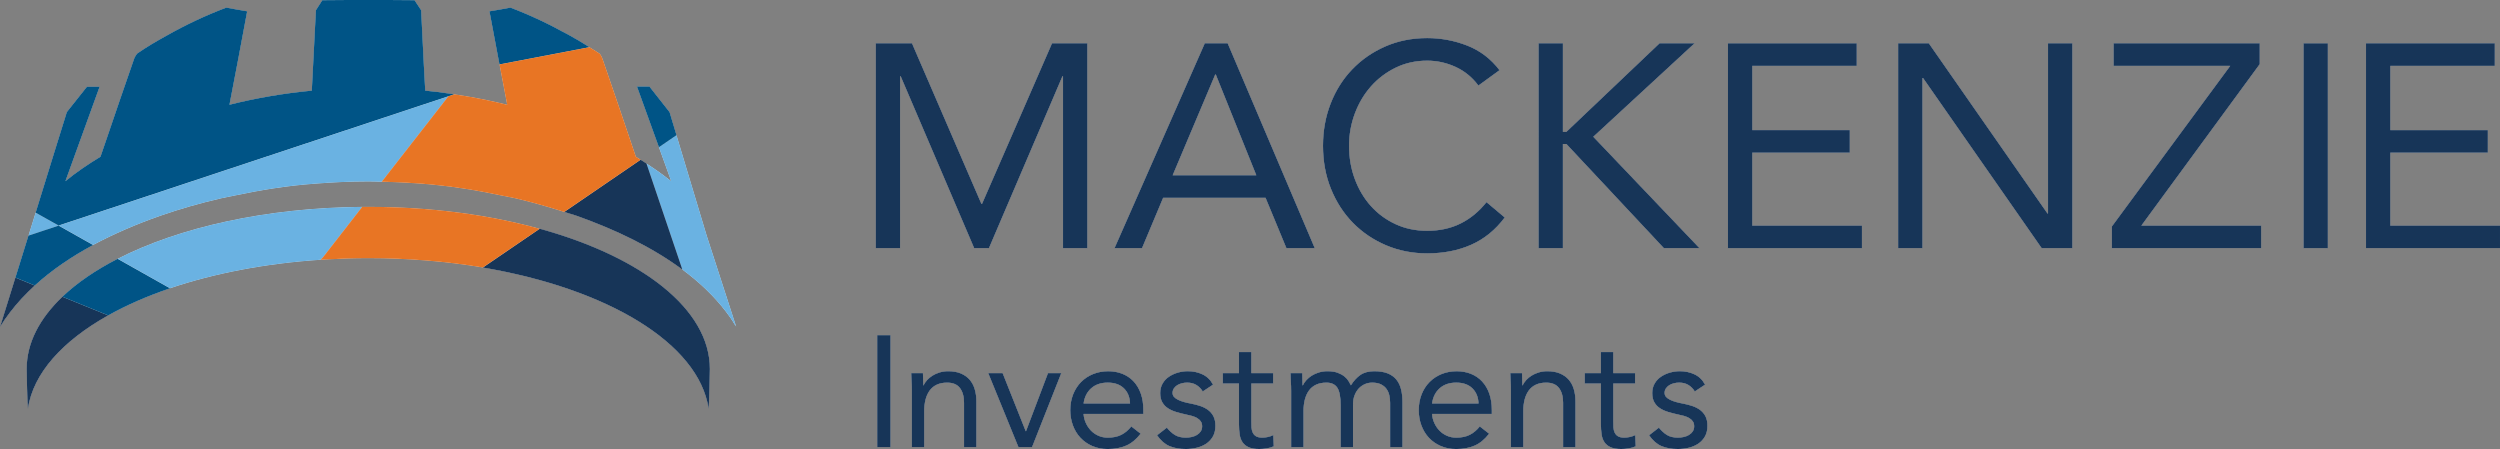 <?xml version="1.0" encoding="UTF-8"?>
<svg xmlns="http://www.w3.org/2000/svg" viewBox="0 0 249.926 44.89">
  <rect x="0" y="0" width="249.926" height="44.89" fill="#808080" stroke="none"/>
  <defs>
    <style>
      .d {
        fill: #231f20;
      }

      .e {
        fill: #6ab2e2;
      }

      .f {
        fill: #fff;
      }

      .g {
        fill: #e87524;
      }

      .h {
        fill: #173558;
      }

      .i {
        fill: #005486;
      }
    </style>
  </defs>
  <g id="a" data-name="Grayscale">
    <g>
      <g>
        <polygon class="d" points="5.86 22.555 2.844 23.557 3.56 21.257 5.86 22.555"/>
        <path class="d" d="M64.625,16.343l3.59,10.609c1.677,1.244,3.158,2.639,4.357,4.212.302.389.604.815.845,1.241l.181.241-2.955-9.121-3.012-10.009-1.762,1.204,1.228,3.397c-.774-.633-1.612-1.215-2.473-1.773Z"/>
        <path class="d" d="M45.411,9.43l-.59.2L5.861,22.55l-2.3-1.29,1.84-5.95,1.28-4.11,2.01-2.53h1.27l-2.2,6.07-1.22,3.37c1.09-.9,2.28-1.7,3.5-2.44.18-.53.37-1.07.55-1.6.92-2.71,1.85-5.42,2.79-8.12.06-.21.18-.39.32-.59.93-.65,1.92-1.23,2.92-1.78,1.94-1.1,3.94-2.04,6-2.82.71.13,1.41.26,2.09.37-.58,3.11-1.16,6.22-1.77,9.34,2.65-.67,5.42-1.14,8.23-1.41l.41-8.04.64-1c1.49-.02,3.04-.02,4.61-.02,1.56,0,3.12,0,4.61.02l.66,1,.27,5.45.14,2.59c.84.08,1.68.19,2.52.31.12.01.26.04.38.06Z"/>
        <path class="d" d="M68.218,26.953c-3.025-2.25-6.691-3.994-10.542-5.368-.413-.143-.851-.261-1.272-.396l7.635-5.224c.202.126.396.253.59.379l3.59,10.609Z"/>
        <path class="d" d="M58.931,4.72l-8.88,1.7-.12.02c-.11-.56-.22-1.13-.32-1.7-.23-1.2-.46-2.4-.68-3.61.7-.11,1.41-.24,2.1-.37,1.06.4,2.09.85,3.11,1.33.71.33,1.41.7,2.09,1.07.27.14.53.27.79.42.64.35,1.28.74,1.91,1.14Z"/>
        <path class="d" d="M1.243,28.698l-1.243,3.985c.302-.5.644-1,1.006-1.463.728-.957,1.561-1.845,2.473-2.678l-1.942-.791-.295.948Z"/>
        <path class="d" d="M5.862,22.554l-3.02,1.002-1.304,4.194,1.942.791c1.692-1.544,3.668-2.885,5.829-4.048l-3.447-1.94Z"/>
        <polygon class="d" points="66.938 11.208 64.925 8.652 63.677 8.652 65.871 14.719 67.632 13.515 66.938 11.208"/>
        <path class="d" d="M44.821,9.63l-6.66,8.54c-.44-.01-.88-.03-1.33-.03-1.83,0-3.64.09-5.41.23-2.74.2-5.34.63-7.96,1.18-.44.1-.88.18-1.32.27-2.12.49-4.17,1.07-6.16,1.77-2.33.82-4.58,1.78-6.67,2.9l-3.45-1.94,38.96-12.92Z"/>
        <path class="d" d="M64.041,15.97l-7.64,5.22c-1.6-.51-3.23-.98-4.9-1.37-.47-.09-.9-.17-1.35-.27-2.58-.55-5.19-.96-7.9-1.18-1.01-.08-2.03-.13-3.05-.17-.34-.02-.69-.02-1.04-.03l6.66-8.54.59-.2c.55.08,1.09.16,1.63.26,1.23.22,2.45.48,3.66.78-.17-.88-.34-1.75-.5-2.63-.08-.44-.17-.87-.25-1.31-.01-.03-.01-.06-.02-.09l.12-.02,8.88-1.7.24.15c.27.17.54.33.81.52.1.15.17.28.23.43.04.09.07.18.1.28,1.09,3.2,2.2,6.38,3.26,9.57.16.09.32.2.47.3Z"/>
        <path class="d" d="M70.842,40.857c.057-.384.123-3.588.123-3.979,0-5.985-6.842-11.209-17.012-14.015l-5.683,3.884c12.479,2.112,21.596,7.577,22.572,14.111Z"/>
        <path class="d" d="M2.667,36.878c0,.391.066,3.595.123,3.979.53-3.546,3.464-6.776,8.025-9.327l-4.579-1.865c-2.281,2.173-3.57,4.621-3.57,7.214Z"/>
        <path class="d" d="M11.758,25.872c-2.2,1.127-4.064,2.403-5.522,3.793l4.579,1.865c1.82-1.018,3.896-1.929,6.187-2.708l-5.244-2.951Z"/>
        <path class="d" d="M36.211,20.68l-3.89,5-.27.29c-5.56.37-10.69,1.37-15.05,2.85l-5.24-2.95c6.11-3.13,14.79-5.11,24.45-5.19Z"/>
        <rect class="d" x="51.112" y="21.363" height="6.884"/>
        <path class="d" d="M53.951,22.87l-5.68,3.87c-3.58-.6-7.43-.93-11.46-.93-1.45,0-2.87.05-4.27.13-.16.01-.33.02-.49.03l.27-.29,3.89-5h.71c6.21,0,12.02.8,17.03,2.19Z"/>
      </g>
      <g>
        <path class="d" d="M87.554,4.328h3.616l6.943,16.055h.058l7.001-16.055h3.529v20.481h-2.43V7.625h-.058l-7.348,17.184h-1.476l-7.348-17.184h-.058v17.184h-2.43V4.328Z"/>
        <path class="d" d="M120.445,4.328h2.285l8.708,20.481h-2.835l-2.083-5.033h-10.241l-2.111,5.033h-2.749l9.025-20.481ZM121.544,7.452h-.058l-4.253,10.067h8.36l-4.049-10.067Z"/>
        <path class="d" d="M147.796,8.552c-.617-.829-1.379-1.452-2.285-1.866-.906-.415-1.851-.622-2.835-.622-1.138,0-2.184.232-3.139.695-.954.463-1.779,1.085-2.473,1.866-.694.78-1.234,1.688-1.62,2.719-.386,1.031-.579,2.107-.579,3.225,0,1.196.192,2.31.579,3.341.386,1.032.921,1.929,1.605,2.69.684.762,1.504,1.365,2.459,1.808.954.444,2.01.666,3.167.666,1.254,0,2.372-.245,3.356-.738.983-.492,1.841-1.201,2.574-2.126l1.823,1.533c-.926,1.235-2.039,2.142-3.341,2.72-1.302.579-2.772.867-4.412.867-1.465,0-2.835-.27-4.107-.809-1.273-.541-2.377-1.288-3.312-2.243-.936-.954-1.668-2.087-2.199-3.399-.531-1.311-.795-2.748-.795-4.31,0-1.504.255-2.912.766-4.223.511-1.312,1.23-2.449,2.155-3.413.926-.964,2.025-1.726,3.298-2.285,1.273-.56,2.671-.84,4.194-.84,1.389,0,2.724.251,4.007.752,1.283.502,2.358,1.321,3.226,2.458l-2.112,1.534Z"/>
        <path class="d" d="M153.814,4.328h2.43v8.853h.347l9.315-8.853h3.501l-10.125,9.344,10.616,11.137h-3.558l-9.749-10.415h-.347v10.415h-2.43V4.328Z"/>
        <path class="d" d="M172.746,4.328h12.873v2.256h-10.444v6.423h9.749v2.256h-9.749v7.29h10.964v2.256h-13.394V4.328Z"/>
        <path class="d" d="M189.758,4.328h3.066l11.86,17.01h.058V4.328h2.43v20.481h-3.066l-11.86-17.01h-.058v17.01h-2.43V4.328Z"/>
        <path class="d" d="M211.124,22.639l11.832-16.055h-11.658v-2.256h14.609v2.083l-11.832,16.141h11.976v2.256h-14.927v-2.169Z"/>
        <path class="d" d="M230.286,4.328h2.43v20.481h-2.43V4.328Z"/>
        <path class="d" d="M236.532,4.328h12.874v2.256h-10.444v6.423h9.749v2.256h-9.749v7.29h10.964v2.256h-13.394V4.328Z"/>
      </g>
      <g>
        <path class="d" d="M87.695,33.508h1.328v11.192h-1.328v-11.192Z"/>
        <path class="d" d="M91.159,39.057c0-.337-.011-.653-.032-.948-.021-.295-.031-.565-.031-.806h1.17c0,.2.005.4.016.6.01.201.015.406.015.617h.032c.084-.179.203-.354.356-.522.153-.169.334-.319.545-.45.21-.132.448-.237.711-.316.263-.079.548-.119.853-.119.485,0,.904.074,1.257.221.353.148.645.354.877.617s.403.582.514.956c.11.374.166.783.166,1.226v4.568h-1.233v-4.441c0-.622-.137-1.111-.411-1.471-.274-.358-.701-.537-1.28-.537-.401,0-.746.069-1.036.205-.29.137-.527.332-.711.585-.184.253-.321.552-.411.901-.089.348-.135.733-.135,1.154v3.603h-1.233v-5.643Z"/>
        <path class="d" d="M103.173,44.7h-1.359l-3.019-7.397h1.438l2.308,5.8h.031l2.197-5.8h1.328l-2.924,7.397Z"/>
        <path class="d" d="M114.031,43.356c-.443.569-.927.967-1.454,1.193-.527.226-1.138.341-1.834.341-.58,0-1.102-.103-1.565-.309-.464-.205-.856-.482-1.177-.83-.322-.347-.569-.758-.743-1.232-.174-.474-.261-.98-.261-1.518,0-.569.095-1.093.284-1.573.19-.479.453-.89.79-1.232.337-.343.738-.609,1.202-.798.464-.19.969-.284,1.517-.284.516,0,.99.087,1.423.26.432.175.803.427,1.114.759s.55.738.719,1.217c.169.48.253,1.026.253,1.637v.395h-5.975c.021.316.097.618.229.908.132.29.303.543.514.759.21.216.458.388.743.514.284.126.595.189.933.189.537,0,.99-.095,1.359-.284.369-.189.701-.468.996-.837l.933.727ZM112.972,40.337c-.021-.633-.227-1.138-.616-1.518-.391-.379-.927-.569-1.612-.569-.685,0-1.238.19-1.66.569-.421.38-.674.885-.758,1.518h4.647Z"/>
        <path class="d" d="M116.654,42.756c.242.305.508.548.798.727.29.179.656.268,1.099.268.189,0,.382-.021.577-.063.194-.042.371-.111.529-.205.158-.096.284-.213.38-.356.094-.143.142-.313.142-.514,0-.2-.045-.363-.135-.49-.089-.126-.208-.234-.356-.324-.148-.089-.316-.16-.506-.213-.189-.053-.384-.1-.585-.143-.348-.074-.679-.158-.996-.253-.316-.094-.593-.218-.83-.371-.237-.153-.427-.35-.569-.593-.143-.243-.214-.553-.214-.932,0-.358.079-.674.237-.949.158-.274.368-.5.632-.679.263-.179.558-.316.885-.412.327-.094.664-.142,1.012-.142.527,0,1.014.105,1.462.316.448.211.798.552,1.051,1.027l-1.027.68c-.158-.264-.366-.477-.624-.64-.259-.163-.572-.245-.941-.245-.169,0-.34.021-.514.064-.174.042-.329.105-.466.189-.137.085-.25.193-.34.324-.09.132-.135.282-.135.451,0,.157.05.292.15.403.1.11.237.208.411.292.174.085.374.158.601.221.226.064.461.116.704.158.326.064.637.145.932.245.295.101.553.235.774.403.221.169.395.38.522.633.126.253.19.563.19.932,0,.422-.085.78-.253,1.075-.169.294-.393.535-.672.719-.28.184-.596.319-.948.403-.354.084-.715.126-1.083.126-.632,0-1.177-.098-1.636-.293-.459-.194-.872-.556-1.241-1.082l.98-.759Z"/>
        <path class="d" d="M127.276,38.345h-2.181v3.699c0,.243.005.467.015.672.011.205.053.384.127.537.074.153.184.275.332.363.148.09.358.134.632.134.179,0,.363-.021.553-.063.19-.042.368-.105.537-.19l.048,1.122c-.211.095-.445.164-.703.205s-.504.064-.735.064c-.442,0-.796-.058-1.059-.175-.264-.115-.469-.279-.617-.49-.148-.211-.245-.471-.292-.782-.047-.311-.071-.656-.071-1.036v-4.063h-1.612v-1.042h1.612v-2.103h1.233v2.103h2.181v1.042Z"/>
        <path class="d" d="M129.077,39.057c0-.337-.01-.653-.032-.948-.021-.295-.031-.565-.031-.806h1.17c0,.2.005.4.016.6.01.201.015.406.015.617h.032c.084-.179.203-.354.356-.522.153-.169.334-.319.545-.45.21-.132.448-.237.711-.316.263-.079.548-.119.853-.119.4,0,.735.051,1.004.15.269.1.493.221.672.364.179.142.319.294.419.458.1.164.182.309.245.435.274-.443.59-.787.948-1.036.359-.247.822-.371,1.391-.371.527,0,.97.071,1.328.213.358.143.648.348.869.616.221.269.38.596.475.981s.142.814.142,1.288v4.489h-1.233v-4.426c0-.253-.026-.5-.079-.743-.053-.243-.148-.459-.284-.648-.137-.19-.322-.343-.553-.459-.232-.115-.527-.173-.885-.173-.263,0-.511.053-.742.158-.232.105-.435.253-.609.443-.173.19-.311.418-.411.688-.101.269-.15.567-.15.893v4.268h-1.233v-4.189c0-.822-.11-1.404-.332-1.746s-.585-.514-1.091-.514c-.401,0-.746.069-1.036.205-.29.137-.527.332-.711.585-.184.253-.321.552-.411.901-.089.348-.135.733-.135,1.154v3.603h-1.233v-5.643Z"/>
        <path class="d" d="M148.868,43.356c-.443.569-.927.967-1.454,1.193-.527.226-1.138.341-1.834.341-.58,0-1.102-.103-1.565-.309-.464-.205-.856-.482-1.177-.83-.322-.347-.569-.758-.743-1.232-.174-.474-.261-.98-.261-1.518,0-.569.095-1.093.284-1.573.19-.479.453-.89.79-1.232.337-.343.738-.609,1.202-.798.464-.19.969-.284,1.517-.284.516,0,.99.087,1.423.26.432.175.803.427,1.114.759.311.332.55.738.719,1.217.169.48.253,1.026.253,1.637v.395h-5.975c.021.316.097.618.229.908.132.29.303.543.514.759.21.216.458.388.743.514.284.126.595.189.933.189.537,0,.99-.095,1.359-.284.369-.189.701-.468.996-.837l.933.727ZM147.809,40.337c-.021-.633-.227-1.138-.616-1.518-.391-.379-.927-.569-1.612-.569-.685,0-1.238.19-1.66.569-.421.38-.674.885-.758,1.518h4.647Z"/>
        <path class="d" d="M151.049,39.057c0-.337-.01-.653-.032-.948-.021-.295-.031-.565-.031-.806h1.17c0,.2.005.4.016.6.01.201.015.406.015.617h.032c.084-.179.203-.354.356-.522.153-.169.334-.319.545-.45.21-.132.448-.237.711-.316.263-.079.548-.119.853-.119.485,0,.904.074,1.257.221.353.148.645.354.877.617s.403.582.514.956c.11.374.166.783.166,1.226v4.568h-1.233v-4.441c0-.622-.137-1.111-.411-1.471-.274-.358-.701-.537-1.28-.537-.401,0-.746.069-1.036.205-.29.137-.527.332-.711.585-.184.253-.321.552-.411.901-.089.348-.135.733-.135,1.154v3.603h-1.233v-5.643Z"/>
        <path class="d" d="M163.459,38.345h-2.181v3.699c0,.243.005.467.015.672.01.205.053.384.127.537.074.153.184.275.332.363.148.09.358.134.632.134.179,0,.363-.021.553-.063.19-.042.368-.105.537-.19l.048,1.122c-.211.095-.445.164-.703.205s-.504.064-.735.064c-.442,0-.796-.058-1.059-.175-.264-.115-.469-.279-.617-.49-.148-.211-.245-.471-.292-.782-.047-.311-.071-.656-.071-1.036v-4.063h-1.612v-1.042h1.612v-2.103h1.233v2.103h2.181v1.042Z"/>
        <path class="d" d="M165.843,42.756c.242.305.508.548.798.727.29.179.656.268,1.099.268.189,0,.382-.021.577-.063.194-.042.371-.111.529-.205.158-.096.284-.213.38-.356.094-.143.142-.313.142-.514,0-.2-.045-.363-.135-.49-.089-.126-.208-.234-.356-.324-.148-.089-.316-.16-.506-.213-.189-.053-.384-.1-.585-.143-.348-.074-.679-.158-.996-.253-.316-.094-.593-.218-.83-.371-.237-.153-.427-.35-.569-.593-.143-.243-.214-.553-.214-.932,0-.358.079-.674.237-.949.158-.274.368-.5.632-.679.263-.179.558-.316.885-.412.327-.094.664-.142,1.012-.142.527,0,1.014.105,1.462.316.448.211.798.552,1.051,1.027l-1.028.68c-.158-.264-.366-.477-.624-.64-.259-.163-.572-.245-.941-.245-.169,0-.34.021-.513.064-.174.042-.33.105-.466.189-.137.085-.25.193-.34.324-.09.132-.135.282-.135.451,0,.157.05.292.15.403.1.11.237.208.411.292.174.085.374.158.601.221.226.064.461.116.704.158.326.064.637.145.932.245.295.101.553.235.774.403.221.169.395.38.522.633s.19.563.19.932c0,.422-.085.78-.253,1.075-.169.294-.393.535-.672.719-.28.184-.596.319-.948.403-.354.084-.715.126-1.083.126-.632,0-1.177-.098-1.636-.293-.459-.194-.872-.556-1.241-1.082l.98-.759Z"/>
      </g>
    </g>
  </g>
  <g id="b" data-name="Blanc">
    <g>
      <g>
        <polygon class="f" points="5.86 22.555 2.844 23.557 3.56 21.257 5.86 22.555"/>
        <path class="f" d="M64.625,16.343l3.59,10.609c1.677,1.244,3.158,2.639,4.357,4.212.302.389.604.815.845,1.241l.181.241-2.955-9.121-3.012-10.009-1.762,1.204,1.228,3.397c-.774-.633-1.612-1.215-2.473-1.773Z"/>
        <path class="f" d="M45.411,9.43l-.59.2L5.861,22.55l-2.3-1.29,1.84-5.95,1.28-4.11,2.01-2.53h1.27l-2.2,6.07-1.22,3.37c1.09-.9,2.28-1.7,3.5-2.44.18-.53.37-1.07.55-1.6.92-2.71,1.85-5.42,2.79-8.12.06-.21.18-.39.32-.59.93-.65,1.92-1.23,2.92-1.78,1.94-1.1,3.94-2.04,6-2.82.71.13,1.41.26,2.09.37-.58,3.11-1.16,6.22-1.77,9.34,2.65-.67,5.42-1.14,8.23-1.41l.41-8.04.64-1c1.49-.02,3.04-.02,4.61-.02,1.56,0,3.12,0,4.61.02l.66,1,.27,5.45.14,2.59c.84.08,1.68.19,2.52.31.12.01.26.04.38.06Z"/>
        <path class="f" d="M68.218,26.953c-3.025-2.25-6.691-3.994-10.542-5.368-.413-.143-.851-.261-1.272-.396l7.635-5.224c.202.126.396.253.59.379l3.59,10.609Z"/>
        <path class="f" d="M58.931,4.72l-8.88,1.7-.12.02c-.11-.56-.22-1.13-.32-1.7-.23-1.2-.46-2.4-.68-3.61.7-.11,1.41-.24,2.1-.37,1.06.4,2.09.85,3.11,1.33.71.33,1.41.7,2.09,1.07.27.14.53.27.79.42.64.35,1.28.74,1.91,1.14Z"/>
        <path class="f" d="M1.243,28.698l-1.243,3.985c.302-.5.644-1,1.006-1.463.728-.957,1.561-1.845,2.473-2.678l-1.942-.791-.295.948Z"/>
        <path class="f" d="M5.862,22.554l-3.02,1.002-1.304,4.194,1.942.791c1.692-1.544,3.668-2.885,5.829-4.048l-3.447-1.94Z"/>
        <polygon class="f" points="66.938 11.208 64.925 8.652 63.677 8.652 65.871 14.719 67.632 13.515 66.938 11.208"/>
        <path class="f" d="M44.821,9.63l-6.66,8.54c-.44-.01-.88-.03-1.33-.03-1.83,0-3.64.09-5.41.23-2.74.2-5.34.63-7.96,1.18-.44.1-.88.18-1.32.27-2.12.49-4.17,1.07-6.16,1.77-2.33.82-4.58,1.78-6.67,2.9l-3.45-1.94,38.96-12.92Z"/>
        <path class="f" d="M64.041,15.97l-7.64,5.22c-1.6-.51-3.23-.98-4.9-1.37-.47-.09-.9-.17-1.35-.27-2.58-.55-5.19-.96-7.9-1.18-1.01-.08-2.03-.13-3.05-.17-.34-.02-.69-.02-1.04-.03l6.66-8.54.59-.2c.55.08,1.09.16,1.63.26,1.23.22,2.45.48,3.66.78-.17-.88-.34-1.75-.5-2.63-.08-.44-.17-.87-.25-1.31-.01-.03-.01-.06-.02-.09l.12-.02,8.88-1.7.24.15c.27.17.54.33.81.52.1.15.17.28.23.43.04.09.07.18.1.28,1.09,3.2,2.2,6.38,3.26,9.57.16.09.32.2.47.3Z"/>
        <path class="f" d="M70.842,40.857c.057-.384.123-3.588.123-3.979,0-5.985-6.842-11.209-17.012-14.015l-5.683,3.884c12.479,2.112,21.596,7.577,22.572,14.111Z"/>
        <path class="f" d="M2.667,36.878c0,.391.066,3.595.123,3.979.53-3.546,3.464-6.776,8.025-9.327l-4.579-1.865c-2.281,2.173-3.57,4.621-3.57,7.214Z"/>
        <path class="f" d="M11.758,25.872c-2.2,1.127-4.064,2.403-5.522,3.793l4.579,1.865c1.82-1.018,3.896-1.929,6.187-2.708l-5.244-2.951Z"/>
        <path class="f" d="M36.211,20.68l-3.89,5-.27.29c-5.56.37-10.69,1.37-15.05,2.85l-5.24-2.95c6.11-3.13,14.79-5.11,24.45-5.19Z"/>
        <rect class="f" x="51.112" y="21.363" height="6.884"/>
        <path class="f" d="M53.951,22.87l-5.68,3.87c-3.58-.6-7.43-.93-11.46-.93-1.45,0-2.87.05-4.27.13-.16.01-.33.02-.49.03l.27-.29,3.89-5h.71c6.21,0,12.02.8,17.03,2.19Z"/>
      </g>
      <g>
        <path class="f" d="M87.554,4.328h3.616l6.943,16.055h.058l7.001-16.055h3.529v20.481h-2.43V7.625h-.058l-7.348,17.184h-1.476l-7.348-17.184h-.058v17.184h-2.43V4.328Z"/>
        <path class="f" d="M120.445,4.328h2.285l8.708,20.481h-2.835l-2.083-5.033h-10.241l-2.111,5.033h-2.749l9.025-20.481ZM121.544,7.452h-.058l-4.253,10.067h8.36l-4.049-10.067Z"/>
        <path class="f" d="M147.796,8.552c-.617-.829-1.379-1.452-2.285-1.866-.906-.415-1.851-.622-2.835-.622-1.138,0-2.184.232-3.139.695-.954.463-1.779,1.085-2.473,1.866-.694.78-1.234,1.688-1.62,2.719-.386,1.031-.579,2.107-.579,3.225,0,1.196.192,2.31.579,3.341.386,1.032.921,1.929,1.605,2.69.684.762,1.504,1.365,2.459,1.808.954.444,2.01.666,3.167.666,1.254,0,2.372-.245,3.356-.738.983-.492,1.841-1.201,2.574-2.126l1.823,1.533c-.926,1.235-2.039,2.142-3.341,2.72-1.302.579-2.772.867-4.412.867-1.465,0-2.835-.27-4.107-.809-1.273-.541-2.377-1.288-3.312-2.243-.936-.954-1.668-2.087-2.199-3.399-.531-1.311-.795-2.748-.795-4.31,0-1.504.255-2.912.766-4.223.511-1.312,1.23-2.449,2.155-3.413.926-.964,2.025-1.726,3.298-2.285,1.273-.56,2.671-.84,4.194-.84,1.389,0,2.724.251,4.007.752,1.283.502,2.358,1.321,3.226,2.458l-2.112,1.534Z"/>
        <path class="f" d="M153.814,4.328h2.43v8.853h.347l9.315-8.853h3.501l-10.125,9.344,10.616,11.137h-3.558l-9.749-10.415h-.347v10.415h-2.43V4.328Z"/>
        <path class="f" d="M172.746,4.328h12.873v2.256h-10.444v6.423h9.749v2.256h-9.749v7.29h10.964v2.256h-13.394V4.328Z"/>
        <path class="f" d="M189.758,4.328h3.066l11.86,17.01h.058V4.328h2.43v20.481h-3.066l-11.86-17.01h-.058v17.01h-2.43V4.328Z"/>
        <path class="f" d="M211.124,22.639l11.832-16.055h-11.658v-2.256h14.609v2.083l-11.832,16.141h11.976v2.256h-14.927v-2.169Z"/>
        <path class="f" d="M230.286,4.328h2.43v20.481h-2.43V4.328Z"/>
        <path class="f" d="M236.532,4.328h12.874v2.256h-10.444v6.423h9.749v2.256h-9.749v7.29h10.964v2.256h-13.394V4.328Z"/>
      </g>
      <g>
        <path class="f" d="M87.695,33.508h1.328v11.192h-1.328v-11.192Z"/>
        <path class="f" d="M91.159,39.057c0-.337-.011-.653-.032-.948-.021-.295-.031-.565-.031-.806h1.17c0,.2.005.4.016.6.01.201.015.406.015.617h.032c.084-.179.203-.354.356-.522.153-.169.334-.319.545-.45.21-.132.448-.237.711-.316.263-.079.548-.119.853-.119.485,0,.904.074,1.257.221.353.148.645.354.877.617s.403.582.514.956c.11.374.166.783.166,1.226v4.568h-1.233v-4.441c0-.622-.137-1.111-.411-1.471-.274-.358-.701-.537-1.28-.537-.401,0-.746.069-1.036.205-.29.137-.527.332-.711.585-.184.253-.321.552-.411.901-.089.348-.135.733-.135,1.154v3.603h-1.233v-5.643Z"/>
        <path class="f" d="M103.173,44.7h-1.359l-3.019-7.397h1.438l2.308,5.8h.031l2.197-5.8h1.328l-2.924,7.397Z"/>
        <path class="f" d="M114.031,43.356c-.443.569-.927.967-1.454,1.193-.527.226-1.138.341-1.834.341-.58,0-1.102-.103-1.565-.309-.464-.205-.856-.482-1.177-.83-.322-.347-.569-.758-.743-1.232-.174-.474-.261-.98-.261-1.518,0-.569.095-1.093.284-1.573.19-.479.453-.89.79-1.232.337-.343.738-.609,1.202-.798.464-.19.969-.284,1.517-.284.516,0,.99.087,1.423.26.432.175.803.427,1.114.759s.55.738.719,1.217c.169.48.253,1.026.253,1.637v.395h-5.975c.021.316.097.618.229.908.132.29.303.543.514.759.21.216.458.388.743.514.284.126.595.189.933.189.537,0,.99-.095,1.359-.284.369-.189.701-.468.996-.837l.933.727ZM112.972,40.337c-.021-.633-.227-1.138-.616-1.518-.391-.379-.927-.569-1.612-.569-.685,0-1.238.19-1.66.569-.421.38-.674.885-.758,1.518h4.647Z"/>
        <path class="f" d="M116.654,42.756c.242.305.508.548.798.727.29.179.656.268,1.099.268.189,0,.382-.021.577-.063.194-.042.371-.111.529-.205.158-.096.284-.213.38-.356.094-.143.142-.313.142-.514,0-.2-.045-.363-.135-.49-.089-.126-.208-.234-.356-.324-.148-.089-.316-.16-.506-.213-.189-.053-.384-.1-.585-.143-.348-.074-.679-.158-.996-.253-.316-.094-.593-.218-.83-.371-.237-.153-.427-.35-.569-.593-.143-.243-.214-.553-.214-.932,0-.358.079-.674.237-.949.158-.274.368-.5.632-.679.263-.179.558-.316.885-.412.327-.094.664-.142,1.012-.142.527,0,1.014.105,1.462.316.448.211.798.552,1.051,1.027l-1.027.68c-.158-.264-.366-.477-.624-.64-.259-.163-.572-.245-.941-.245-.169,0-.34.021-.514.064-.174.042-.329.105-.466.189-.137.085-.25.193-.34.324-.09.132-.135.282-.135.451,0,.157.05.292.15.403.1.11.237.208.411.292.174.085.374.158.601.221.226.064.461.116.704.158.326.064.637.145.932.245.295.101.553.235.774.403.221.169.395.38.522.633.126.253.19.563.19.932,0,.422-.085.78-.253,1.075-.169.294-.393.535-.672.719-.28.184-.596.319-.948.403-.354.084-.715.126-1.083.126-.632,0-1.177-.098-1.636-.293-.459-.194-.872-.556-1.241-1.082l.98-.759Z"/>
        <path class="f" d="M127.276,38.345h-2.181v3.699c0,.243.005.467.015.672.011.205.053.384.127.537.074.153.184.275.332.363.148.09.358.134.632.134.179,0,.363-.021.553-.063.19-.042.368-.105.537-.19l.048,1.122c-.211.095-.445.164-.703.205s-.504.064-.735.064c-.442,0-.796-.058-1.059-.175-.264-.115-.469-.279-.617-.49-.148-.211-.245-.471-.292-.782-.047-.311-.071-.656-.071-1.036v-4.063h-1.612v-1.042h1.612v-2.103h1.233v2.103h2.181v1.042Z"/>
        <path class="f" d="M129.077,39.057c0-.337-.01-.653-.032-.948-.021-.295-.031-.565-.031-.806h1.17c0,.2.005.4.016.6.01.201.015.406.015.617h.032c.084-.179.203-.354.356-.522.153-.169.334-.319.545-.45.21-.132.448-.237.711-.316.263-.079.548-.119.853-.119.4,0,.735.051,1.004.15.269.1.493.221.672.364.179.142.319.294.419.458.1.164.182.309.245.435.274-.443.59-.787.948-1.036.359-.247.822-.371,1.391-.371.527,0,.97.071,1.328.213.358.143.648.348.869.616.221.269.38.596.475.981s.142.814.142,1.288v4.489h-1.233v-4.426c0-.253-.026-.5-.079-.743-.053-.243-.148-.459-.284-.648-.137-.19-.322-.343-.553-.459-.232-.115-.527-.173-.885-.173-.263,0-.511.053-.742.158-.232.105-.435.253-.609.443-.173.19-.311.418-.411.688-.101.269-.15.567-.15.893v4.268h-1.233v-4.189c0-.822-.11-1.404-.332-1.746s-.585-.514-1.091-.514c-.401,0-.746.069-1.036.205-.29.137-.527.332-.711.585-.184.253-.321.552-.411.901-.089.348-.135.733-.135,1.154v3.603h-1.233v-5.643Z"/>
        <path class="f" d="M148.868,43.356c-.443.569-.927.967-1.454,1.193-.527.226-1.138.341-1.834.341-.58,0-1.102-.103-1.565-.309-.464-.205-.856-.482-1.177-.83-.322-.347-.569-.758-.743-1.232-.174-.474-.261-.98-.261-1.518,0-.569.095-1.093.284-1.573.19-.479.453-.89.79-1.232.337-.343.738-.609,1.202-.798.464-.19.969-.284,1.517-.284.516,0,.99.087,1.423.26.432.175.803.427,1.114.759.311.332.55.738.719,1.217.169.48.253,1.026.253,1.637v.395h-5.975c.021.316.097.618.229.908.132.29.303.543.514.759.21.216.458.388.743.514.284.126.595.189.933.189.537,0,.99-.095,1.359-.284.369-.189.701-.468.996-.837l.933.727ZM147.809,40.337c-.021-.633-.227-1.138-.616-1.518-.391-.379-.927-.569-1.612-.569-.685,0-1.238.19-1.66.569-.421.38-.674.885-.758,1.518h4.647Z"/>
        <path class="f" d="M151.049,39.057c0-.337-.01-.653-.032-.948-.021-.295-.031-.565-.031-.806h1.17c0,.2.005.4.016.6.01.201.015.406.015.617h.032c.084-.179.203-.354.356-.522.153-.169.334-.319.545-.45.21-.132.448-.237.711-.316.263-.079.548-.119.853-.119.485,0,.904.074,1.257.221.353.148.645.354.877.617s.403.582.514.956c.11.374.166.783.166,1.226v4.568h-1.233v-4.441c0-.622-.137-1.111-.411-1.471-.274-.358-.701-.537-1.28-.537-.401,0-.746.069-1.036.205-.29.137-.527.332-.711.585-.184.253-.321.552-.411.901-.089.348-.135.733-.135,1.154v3.603h-1.233v-5.643Z"/>
        <path class="f" d="M163.459,38.345h-2.181v3.699c0,.243.005.467.015.672.01.205.053.384.127.537.074.153.184.275.332.363.148.09.358.134.632.134.179,0,.363-.021.553-.063.19-.042.368-.105.537-.19l.048,1.122c-.211.095-.445.164-.703.205s-.504.064-.735.064c-.442,0-.796-.058-1.059-.175-.264-.115-.469-.279-.617-.49-.148-.211-.245-.471-.292-.782-.047-.311-.071-.656-.071-1.036v-4.063h-1.612v-1.042h1.612v-2.103h1.233v2.103h2.181v1.042Z"/>
        <path class="f" d="M165.843,42.756c.242.305.508.548.798.727.29.179.656.268,1.099.268.189,0,.382-.021.577-.063.194-.042.371-.111.529-.205.158-.096.284-.213.38-.356.094-.143.142-.313.142-.514,0-.2-.045-.363-.135-.49-.089-.126-.208-.234-.356-.324-.148-.089-.316-.16-.506-.213-.189-.053-.384-.1-.585-.143-.348-.074-.679-.158-.996-.253-.316-.094-.593-.218-.83-.371-.237-.153-.427-.35-.569-.593-.143-.243-.214-.553-.214-.932,0-.358.079-.674.237-.949.158-.274.368-.5.632-.679.263-.179.558-.316.885-.412.327-.094.664-.142,1.012-.142.527,0,1.014.105,1.462.316.448.211.798.552,1.051,1.027l-1.028.68c-.158-.264-.366-.477-.624-.64-.259-.163-.572-.245-.941-.245-.169,0-.34.021-.513.064-.174.042-.33.105-.466.189-.137.085-.25.193-.34.324-.09.132-.135.282-.135.451,0,.157.05.292.15.403.1.11.237.208.411.292.174.085.374.158.601.221.226.064.461.116.704.158.326.064.637.145.932.245.295.101.553.235.774.403.221.169.395.38.522.633s.19.563.19.932c0,.422-.085.78-.253,1.075-.169.294-.393.535-.672.719-.28.184-.596.319-.948.403-.354.084-.715.126-1.083.126-.632,0-1.177-.098-1.636-.293-.459-.194-.872-.556-1.241-1.082l.98-.759Z"/>
      </g>
    </g>
  </g>
  <g id="c" data-name="CMYK">
    <g>
      <g>
        <polygon class="e" points="5.86 22.555 2.844 23.557 3.56 21.257 5.86 22.555"/>
        <path class="e" d="M64.625,16.343l3.59,10.609c1.677,1.244,3.158,2.639,4.357,4.212.302.389.604.815.845,1.241l.181.241-2.955-9.121-3.012-10.009-1.762,1.204,1.228,3.397c-.774-.633-1.612-1.215-2.473-1.773Z"/>
        <path class="i" d="M45.411,9.43l-.59.2L5.861,22.55l-2.3-1.29,1.84-5.95,1.28-4.11,2.01-2.53h1.27l-2.2,6.07-1.22,3.37c1.09-.9,2.28-1.7,3.5-2.44.18-.53.37-1.07.55-1.6.92-2.71,1.85-5.42,2.79-8.12.06-.21.18-.39.32-.59.93-.65,1.92-1.23,2.92-1.78,1.94-1.1,3.94-2.04,6-2.82.71.13,1.41.26,2.09.37-.58,3.11-1.16,6.22-1.77,9.34,2.65-.67,5.42-1.14,8.23-1.41l.41-8.04.64-1c1.49-.02,3.04-.02,4.61-.02,1.56,0,3.12,0,4.61.02l.66,1,.27,5.45.14,2.59c.84.08,1.68.19,2.52.31.12.01.26.04.38.06Z"/>
        <path class="h" d="M68.218,26.953c-3.025-2.25-6.691-3.994-10.542-5.368-.413-.143-.851-.261-1.272-.396l7.635-5.224c.202.126.396.253.59.379l3.59,10.609Z"/>
        <path class="i" d="M58.931,4.72l-8.88,1.7-.12.02c-.11-.56-.22-1.13-.32-1.7-.23-1.2-.46-2.4-.68-3.61.7-.11,1.41-.24,2.1-.37,1.06.4,2.09.85,3.11,1.33.71.33,1.41.7,2.09,1.07.27.14.53.27.79.42.64.35,1.28.74,1.91,1.14Z"/>
        <path class="h" d="M1.243,28.698l-1.243,3.985c.302-.5.644-1,1.006-1.463.728-.957,1.561-1.845,2.473-2.678l-1.942-.791-.295.948Z"/>
        <path class="i" d="M5.862,22.554l-3.02,1.002-1.304,4.194,1.942.791c1.692-1.544,3.668-2.885,5.829-4.048l-3.447-1.94Z"/>
        <polygon class="i" points="66.938 11.208 64.925 8.652 63.677 8.652 65.871 14.719 67.632 13.515 66.938 11.208"/>
        <path class="e" d="M44.821,9.63l-6.66,8.54c-.44-.01-.88-.03-1.33-.03-1.83,0-3.64.09-5.41.23-2.74.2-5.34.63-7.96,1.18-.44.1-.88.18-1.32.27-2.12.49-4.17,1.07-6.16,1.77-2.33.82-4.58,1.78-6.67,2.9l-3.45-1.94,38.96-12.92Z"/>
        <path class="g" d="M64.041,15.97l-7.64,5.22c-1.6-.51-3.23-.98-4.9-1.37-.47-.09-.9-.17-1.35-.27-2.58-.55-5.19-.96-7.9-1.18-1.01-.08-2.03-.13-3.05-.17-.34-.02-.69-.02-1.04-.03l6.66-8.54.59-.2c.55.08,1.09.16,1.63.26,1.23.22,2.45.48,3.66.78-.17-.88-.34-1.75-.5-2.63-.08-.44-.17-.87-.25-1.31-.01-.03-.01-.06-.02-.09l.12-.02,8.88-1.7.24.15c.27.17.54.33.81.52.1.15.17.28.23.43.04.09.07.18.1.28,1.09,3.2,2.2,6.38,3.26,9.57.16.09.32.2.47.3Z"/>
        <path class="h" d="M70.842,40.857c.057-.384.123-3.588.123-3.979,0-5.985-6.842-11.209-17.012-14.015l-5.683,3.884c12.479,2.112,21.596,7.577,22.572,14.111Z"/>
        <path class="h" d="M2.667,36.878c0,.391.066,3.595.123,3.979.53-3.546,3.464-6.776,8.025-9.327l-4.579-1.865c-2.281,2.173-3.57,4.621-3.57,7.214Z"/>
        <path class="i" d="M11.758,25.872c-2.2,1.127-4.064,2.403-5.522,3.793l4.579,1.865c1.82-1.018,3.896-1.929,6.187-2.708l-5.244-2.951Z"/>
        <path class="e" d="M36.211,20.68l-3.89,5-.27.29c-5.56.37-10.69,1.37-15.05,2.85l-5.24-2.95c6.11-3.13,14.79-5.11,24.45-5.19Z"/>
        <rect class="i" x="51.112" y="21.363" height="6.884"/>
        <path class="g" d="M53.951,22.87l-5.68,3.87c-3.58-.6-7.43-.93-11.46-.93-1.45,0-2.87.05-4.27.13-.16.01-.33.02-.49.03l.27-.29,3.89-5h.71c6.21,0,12.02.8,17.03,2.19Z"/>
      </g>
      <g>
        <path class="h" d="M87.554,4.328h3.616l6.943,16.055h.058l7.001-16.055h3.529v20.481h-2.43V7.625h-.058l-7.348,17.184h-1.476l-7.348-17.184h-.058v17.184h-2.43V4.328Z"/>
        <path class="h" d="M120.445,4.328h2.285l8.708,20.481h-2.835l-2.083-5.033h-10.241l-2.111,5.033h-2.749l9.025-20.481ZM121.544,7.452h-.058l-4.253,10.067h8.36l-4.049-10.067Z"/>
        <path class="h" d="M147.796,8.552c-.617-.829-1.379-1.452-2.285-1.866-.906-.415-1.851-.622-2.835-.622-1.138,0-2.184.232-3.139.695-.954.463-1.779,1.085-2.473,1.866-.694.78-1.234,1.688-1.62,2.719-.386,1.031-.579,2.107-.579,3.225,0,1.196.192,2.31.579,3.341.386,1.032.921,1.929,1.605,2.69.684.762,1.504,1.365,2.459,1.808.954.444,2.01.666,3.167.666,1.254,0,2.372-.245,3.356-.738.983-.492,1.841-1.201,2.574-2.126l1.823,1.533c-.926,1.235-2.039,2.142-3.341,2.72-1.302.579-2.772.867-4.412.867-1.465,0-2.835-.27-4.107-.809-1.273-.541-2.377-1.288-3.312-2.243-.936-.954-1.668-2.087-2.199-3.399-.531-1.311-.795-2.748-.795-4.31,0-1.504.255-2.912.766-4.223.511-1.312,1.23-2.449,2.155-3.413.926-.964,2.025-1.726,3.298-2.285,1.273-.56,2.671-.84,4.194-.84,1.389,0,2.724.251,4.007.752,1.283.502,2.358,1.321,3.226,2.458l-2.112,1.534Z"/>
        <path class="h" d="M153.814,4.328h2.43v8.853h.347l9.315-8.853h3.501l-10.125,9.344,10.616,11.137h-3.558l-9.749-10.415h-.347v10.415h-2.43V4.328Z"/>
        <path class="h" d="M172.746,4.328h12.873v2.256h-10.444v6.423h9.749v2.256h-9.749v7.29h10.964v2.256h-13.394V4.328Z"/>
        <path class="h" d="M189.758,4.328h3.066l11.86,17.01h.058V4.328h2.43v20.481h-3.066l-11.86-17.01h-.058v17.01h-2.43V4.328Z"/>
        <path class="h" d="M211.124,22.639l11.832-16.055h-11.658v-2.256h14.609v2.083l-11.832,16.141h11.976v2.256h-14.927v-2.169Z"/>
        <path class="h" d="M230.286,4.328h2.43v20.481h-2.43V4.328Z"/>
        <path class="h" d="M236.532,4.328h12.874v2.256h-10.444v6.423h9.749v2.256h-9.749v7.29h10.964v2.256h-13.394V4.328Z"/>
      </g>
      <g>
        <path class="h" d="M87.695,33.508h1.328v11.192h-1.328v-11.192Z"/>
        <path class="h" d="M91.159,39.057c0-.337-.011-.653-.032-.948-.021-.295-.031-.565-.031-.806h1.17c0,.2.005.4.016.6.01.201.015.406.015.617h.032c.084-.179.203-.354.356-.522.153-.169.334-.319.545-.45.21-.132.448-.237.711-.316.263-.079.548-.119.853-.119.485,0,.904.074,1.257.221.353.148.645.354.877.617s.403.582.514.956c.11.374.166.783.166,1.226v4.568h-1.233v-4.441c0-.622-.137-1.111-.411-1.471-.274-.358-.701-.537-1.28-.537-.401,0-.746.069-1.036.205-.29.137-.527.332-.711.585-.184.253-.321.552-.411.901-.089.348-.135.733-.135,1.154v3.603h-1.233v-5.643Z"/>
        <path class="h" d="M103.173,44.7h-1.359l-3.019-7.397h1.438l2.308,5.8h.031l2.197-5.8h1.328l-2.924,7.397Z"/>
        <path class="h" d="M114.031,43.356c-.443.569-.927.967-1.454,1.193-.527.226-1.138.341-1.834.341-.58,0-1.102-.103-1.565-.309-.464-.205-.856-.482-1.177-.83-.322-.347-.569-.758-.743-1.232-.174-.474-.261-.98-.261-1.518,0-.569.095-1.093.284-1.573.19-.479.453-.89.79-1.232.337-.343.738-.609,1.202-.798.464-.19.969-.284,1.517-.284.516,0,.99.087,1.423.26.432.175.803.427,1.114.759s.55.738.719,1.217c.169.48.253,1.026.253,1.637v.395h-5.975c.021.316.097.618.229.908.132.29.303.543.514.759.21.216.458.388.743.514.284.126.595.189.933.189.537,0,.99-.095,1.359-.284.369-.189.701-.468.996-.837l.933.727ZM112.972,40.337c-.021-.633-.227-1.138-.616-1.518-.391-.379-.927-.569-1.612-.569-.685,0-1.238.19-1.66.569-.421.38-.674.885-.758,1.518h4.647Z"/>
        <path class="h" d="M116.654,42.756c.242.305.508.548.798.727.29.179.656.268,1.099.268.189,0,.382-.021.577-.063.194-.042.371-.111.529-.205.158-.096.284-.213.38-.356.094-.143.142-.313.142-.514,0-.2-.045-.363-.135-.49-.089-.126-.208-.234-.356-.324-.148-.089-.316-.16-.506-.213-.189-.053-.384-.1-.585-.143-.348-.074-.679-.158-.996-.253-.316-.094-.593-.218-.83-.371-.237-.153-.427-.35-.569-.593-.143-.243-.214-.553-.214-.932,0-.358.079-.674.237-.949.158-.274.368-.5.632-.679.263-.179.558-.316.885-.412.327-.094.664-.142,1.012-.142.527,0,1.014.105,1.462.316.448.211.798.552,1.051,1.027l-1.027.68c-.158-.264-.366-.477-.624-.64-.259-.163-.572-.245-.941-.245-.169,0-.34.021-.514.064-.174.042-.329.105-.466.189-.137.085-.25.193-.34.324-.09.132-.135.282-.135.451,0,.157.05.292.15.403.1.11.237.208.411.292.174.085.374.158.601.221.226.064.461.116.704.158.326.064.637.145.932.245.295.101.553.235.774.403.221.169.395.38.522.633.126.253.19.563.19.932,0,.422-.085.78-.253,1.075-.169.294-.393.535-.672.719-.28.184-.596.319-.948.403-.354.084-.715.126-1.083.126-.632,0-1.177-.098-1.636-.293-.459-.194-.872-.556-1.241-1.082l.98-.759Z"/>
        <path class="h" d="M127.276,38.345h-2.181v3.699c0,.243.005.467.015.672.011.205.053.384.127.537.074.153.184.275.332.363.148.09.358.134.632.134.179,0,.363-.021.553-.063.19-.042.368-.105.537-.19l.048,1.122c-.211.095-.445.164-.703.205s-.504.064-.735.064c-.442,0-.796-.058-1.059-.175-.264-.115-.469-.279-.617-.49-.148-.211-.245-.471-.292-.782-.047-.311-.071-.656-.071-1.036v-4.063h-1.612v-1.042h1.612v-2.103h1.233v2.103h2.181v1.042Z"/>
        <path class="h" d="M129.077,39.057c0-.337-.01-.653-.032-.948-.021-.295-.031-.565-.031-.806h1.17c0,.2.005.4.016.6.01.201.015.406.015.617h.032c.084-.179.203-.354.356-.522.153-.169.334-.319.545-.45.21-.132.448-.237.711-.316.263-.079.548-.119.853-.119.4,0,.735.051,1.004.15.269.1.493.221.672.364.179.142.319.294.419.458.1.164.182.309.245.435.274-.443.59-.787.948-1.036.359-.247.822-.371,1.391-.371.527,0,.97.071,1.328.213.358.143.648.348.869.616.221.269.38.596.475.981s.142.814.142,1.288v4.489h-1.233v-4.426c0-.253-.026-.5-.079-.743-.053-.243-.148-.459-.284-.648-.137-.19-.322-.343-.553-.459-.232-.115-.527-.173-.885-.173-.263,0-.511.053-.742.158-.232.105-.435.253-.609.443-.173.19-.311.418-.411.688-.101.269-.15.567-.15.893v4.268h-1.233v-4.189c0-.822-.11-1.404-.332-1.746s-.585-.514-1.091-.514c-.401,0-.746.069-1.036.205-.29.137-.527.332-.711.585-.184.253-.321.552-.411.901-.089.348-.135.733-.135,1.154v3.603h-1.233v-5.643Z"/>
        <path class="h" d="M148.868,43.356c-.443.569-.927.967-1.454,1.193-.527.226-1.138.341-1.834.341-.58,0-1.102-.103-1.565-.309-.464-.205-.856-.482-1.177-.83-.322-.347-.569-.758-.743-1.232-.174-.474-.261-.98-.261-1.518,0-.569.095-1.093.284-1.573.19-.479.453-.89.79-1.232.337-.343.738-.609,1.202-.798.464-.19.969-.284,1.517-.284.516,0,.99.087,1.423.26.432.175.803.427,1.114.759.311.332.55.738.719,1.217.169.48.253,1.026.253,1.637v.395h-5.975c.021.316.097.618.229.908.132.29.303.543.514.759.21.216.458.388.743.514.284.126.595.189.933.189.537,0,.99-.095,1.359-.284.369-.189.701-.468.996-.837l.933.727ZM147.809,40.337c-.021-.633-.227-1.138-.616-1.518-.391-.379-.927-.569-1.612-.569-.685,0-1.238.19-1.66.569-.421.38-.674.885-.758,1.518h4.647Z"/>
        <path class="h" d="M151.049,39.057c0-.337-.01-.653-.032-.948-.021-.295-.031-.565-.031-.806h1.17c0,.2.005.4.016.6.01.201.015.406.015.617h.032c.084-.179.203-.354.356-.522.153-.169.334-.319.545-.45.21-.132.448-.237.711-.316.263-.079.548-.119.853-.119.485,0,.904.074,1.257.221.353.148.645.354.877.617s.403.582.514.956c.11.374.166.783.166,1.226v4.568h-1.233v-4.441c0-.622-.137-1.111-.411-1.471-.274-.358-.701-.537-1.28-.537-.401,0-.746.069-1.036.205-.29.137-.527.332-.711.585-.184.253-.321.552-.411.901-.089.348-.135.733-.135,1.154v3.603h-1.233v-5.643Z"/>
        <path class="h" d="M163.459,38.345h-2.181v3.699c0,.243.005.467.015.672.01.205.053.384.127.537.074.153.184.275.332.363.148.09.358.134.632.134.179,0,.363-.021.553-.063.19-.042.368-.105.537-.19l.048,1.122c-.211.095-.445.164-.703.205s-.504.064-.735.064c-.442,0-.796-.058-1.059-.175-.264-.115-.469-.279-.617-.49-.148-.211-.245-.471-.292-.782-.047-.311-.071-.656-.071-1.036v-4.063h-1.612v-1.042h1.612v-2.103h1.233v2.103h2.181v1.042Z"/>
        <path class="h" d="M165.843,42.756c.242.305.508.548.798.727.29.179.656.268,1.099.268.189,0,.382-.021.577-.063.194-.042.371-.111.529-.205.158-.096.284-.213.38-.356.094-.143.142-.313.142-.514,0-.2-.045-.363-.135-.49-.089-.126-.208-.234-.356-.324-.148-.089-.316-.16-.506-.213-.189-.053-.384-.1-.585-.143-.348-.074-.679-.158-.996-.253-.316-.094-.593-.218-.83-.371-.237-.153-.427-.35-.569-.593-.143-.243-.214-.553-.214-.932,0-.358.079-.674.237-.949.158-.274.368-.5.632-.679.263-.179.558-.316.885-.412.327-.094.664-.142,1.012-.142.527,0,1.014.105,1.462.316.448.211.798.552,1.051,1.027l-1.028.68c-.158-.264-.366-.477-.624-.64-.259-.163-.572-.245-.941-.245-.169,0-.34.021-.513.064-.174.042-.33.105-.466.189-.137.085-.25.193-.34.324-.09.132-.135.282-.135.451,0,.157.05.292.15.403.1.11.237.208.411.292.174.085.374.158.601.221.226.064.461.116.704.158.326.064.637.145.932.245.295.101.553.235.774.403.221.169.395.38.522.633s.19.563.19.932c0,.422-.085.78-.253,1.075-.169.294-.393.535-.672.719-.28.184-.596.319-.948.403-.354.084-.715.126-1.083.126-.632,0-1.177-.098-1.636-.293-.459-.194-.872-.556-1.241-1.082l.98-.759Z"/>
      </g>
    </g>
  </g>
</svg>